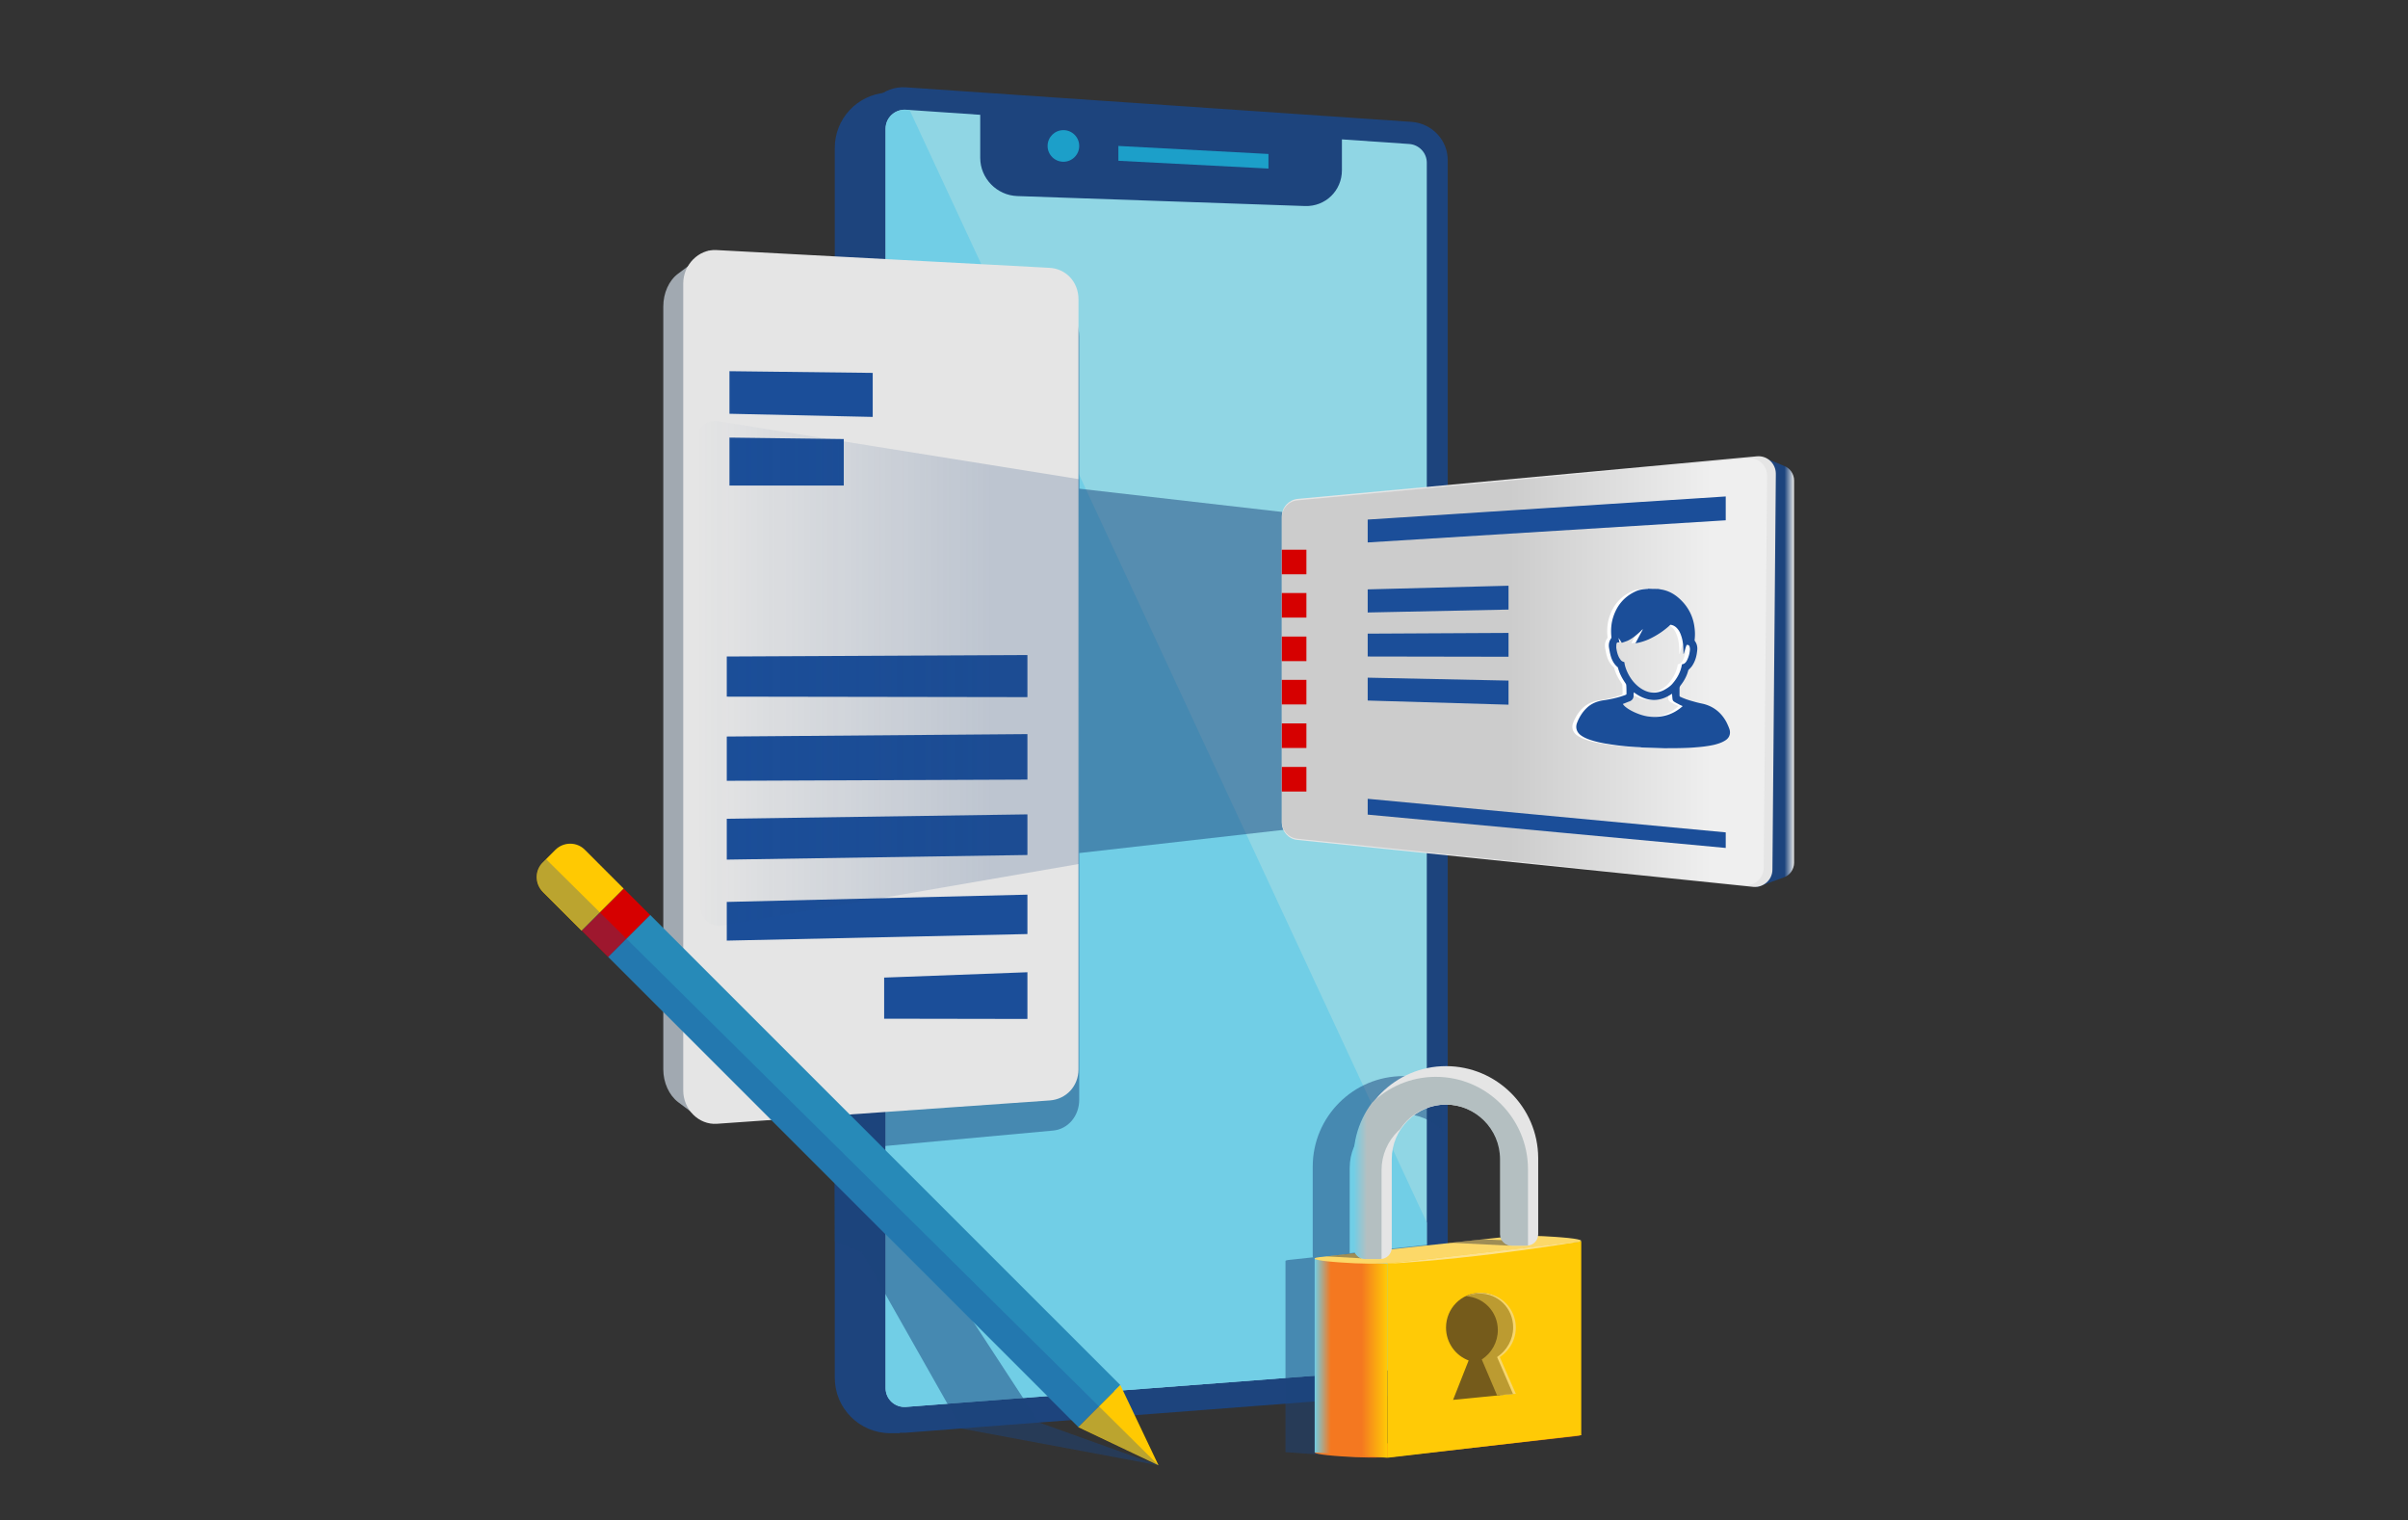 <svg xmlns="http://www.w3.org/2000/svg" xmlns:xlink="http://www.w3.org/1999/xlink" viewBox="0 0 990 625" xmlns:v="https://vecta.io/nano"><rect x="0" y="0" width="990" height="625" fill="#333333" stroke="none"/><g fill="#1d447d"><path d="M370 589.2h-4c-12.6 0-22.8-10.2-22.8-22.8V60.8c0-11.9 9.1-21.7 20.9-22.7l8.8-.8-2.9 551.9z"/><path d="M580.3 50.1L372.4 35.9c-9.2-.6-17.1 6.7-17.1 16v521.2c0 9.3 7.9 16.6 17.2 15.9l207.9-15.9c8.3-.6 14.8-7.6 14.8-15.9V66c.1-8.4-6.5-15.3-14.9-15.9z"/></g><path d="M364.1 52.9v517.8c0 4.5 3.8 8 8.3 7.7l207.1-15.8c4-.3 7.1-3.7 7.1-7.7v-488c0-4.1-3.2-7.4-7.2-7.7l-27.7-1.9V70c0 8.4-6.8 15-15.2 14.7l-118.3-4.1c-8.4-.3-15.2-7.3-15.2-15.7V47.2l-30.7-2.1c-4.4-.2-8.2 3.3-8.2 7.8z" fill="#90d6e4"/><g fill="#1c9fc9"><path d="M459.8 60l61.7 3.3v6l-61.7-3.2z"/><circle cx="437.2" cy="60" r="6.5"/></g><path d="M364.1 52.9v517.8c0 4.5 3.8 8 8.3 7.7l207.1-15.8c4-.3 7.1-3.7 7.1-7.7v-52.3L374 45.3l-1.7-.1c-4.4-.3-8.2 3.2-8.2 7.7z" fill="#71cee6"/><defs><path id="A" d="M528.5 421.4h64.7v177.7h-64.7z"/><path id="B" d="M527 226h10.1v10.1H527z"/></defs><clipPath id="C"><use xlink:href="#A"/></clipPath><path d="M628.6 509.9l-2.6-.2-5-.3-6.9-.1v-29.7c0-20.5-16.7-37.2-37.2-37.2h0c-20.5 0-37.2 16.7-37.2 37.2V516c0 .3 0 .6.1.9l-9.3 1c-1.3.1-2 .3-2 .5h0V597l29.5 2.1v-78.6l-1-.1c1.3-.1 2.5-.1 3.4-.2l44.9-5.1h4.3c.9 0 1.8-.3 2.6-.8l22.4-2.5c4.2-.4 1.5-1.3-6-1.9zm-73.7 5.3v-35.1c0-12.1 9.9-22.1 22.1-22.1h0c12.1 0 22.1 9.9 22.1 22.1v30.3l-44.2 4.8z" opacity=".5" clip-path="url(#C)" fill="#1d447d"/><path d="M648 590.4l-75.2 8.5c-4.3.5-14.1.4-21.7-.2l-2.6-.2c-7.6-.6-10.3-1.5-5.9-2l75.2-8.5c4.3-.5 14.1-.4 21.7.2l2.6.2c7.6.6 10.2 1.5 5.9 2z" fill="#f47820"/><path d="M650.1 510.3V590l-79.7 9.3v-80.2z" fill="#ffca06"/><linearGradient id="D" gradientUnits="userSpaceOnUse" x1="540.465" y1="558.291" x2="570.351" y2="558.291"><stop offset="0" stop-color="#70cee6"/><stop offset=".223" stop-color="#f47820"/><stop offset=".645" stop-color="#f47820"/><stop offset="1" stop-color="#ffca06"/></linearGradient><path d="M540.5 517.3v79.8l29.9 2.2v-79.7z" fill="url(#D)"/><path d="M648 510.7l-75.2 8.5c-4.3.5-14.1.4-21.7-.2l-2.6-.2c-7.6-.6-10.3-1.5-5.9-2l73.6-8c6.1-.7 12.2-.9 18.2-.6l5.1.3 2.6.2c7.6.6 10.2 1.5 5.9 2z" fill="#fcd868"/><path d="M559.7 517.3l-14.3-.8 13.7-1.6zm60.7-5.2l-24-1.2 12.9-1.4 18.8.8z" opacity=".5" fill="#424242"/><path d="M594.5 438.3h0c-20.8 0-37.7 17-37.7 37.7v36.9c0 2.6 2.1 4.7 4.7 4.7h6c2.6 0 4.7-2.1 4.7-4.7v-36.4c0-12.3 10.1-22.4 22.4-22.4h0c12.3 0 22.4 10.1 22.4 22.4v30.9c0 2.6 2.1 4.7 4.7 4.7h6c2.6 0 4.7-2.1 4.7-4.7V476c-.1-20.8-17.1-37.7-37.9-37.7z" fill="#e5e5e5"/><defs><path id="E" d="M590.3 442.7h0c-20.8 0-37.7 17-37.7 37.7v36.9c0 2.6 2.1 4.7 4.7 4.7h6c2.6 0 4.7-2.1 4.7-4.7V481c0-12.3 10.1-22.4 22.4-22.4h0c12.3 0 22.4 10.1 22.4 22.4v31c0 2.6 2.1 4.7 4.7 4.7h6c2.6 0 4.7-2.1 4.7-4.7v-31.5c-.1-20.8-17.1-37.8-37.9-37.8z"/></defs><clipPath id="F"><use xlink:href="#E"/></clipPath><linearGradient id="G" gradientUnits="userSpaceOnUse" x1="556.461" y1="477.949" x2="631.956" y2="477.949"><stop offset="0" stop-color="#70cee6"/><stop offset=".073" stop-color="#b4bfc1"/></linearGradient><path d="M594.2 438.3h0c-20.8 0-37.7 17-37.7 37.7v36.9c0 2.6 2.1 4.7 4.7 4.7h6c2.6 0 4.7-2.1 4.7-4.7v-36.4c0-12.3 10.1-22.4 22.4-22.4h0c12.3 0 22.4 10.1 22.4 22.4v30.9c0 2.6 2.1 4.7 4.7 4.7h6c2.6 0 4.7-2.1 4.7-4.7V476c-.1-20.8-17.1-37.7-37.9-37.7z" clip-path="url(#F)" fill="url(#G)"/><path d="M622.7 545.8c0-7.9-6.3-14.3-14.1-14.3s-14.1 6.4-14.1 14.3c0 6.2 3.9 11.5 9.3 13.5l-6.4 16.2 25.2-2.5-6.5-15.1c4-2.6 6.6-7 6.6-12.1z" fill="#755b1b"/><path d="M623.2 545.8a14.3 14.3 0 0 0-14.3-14.3c-1.9 0-3.7.4-5.3 1 7.4.5 13.3 6.7 13.3 14.3 0 5-2.6 9.5-6.6 12l6.4 14.8 6.5-.6-6.6-15.1c3.9-2.6 6.6-7 6.6-12.1z" fill="#f7d66d"/><path d="M622.1 545.7c0-7.9-6.3-14.1-14.1-13.9-1.9 0-3.6.4-5.3 1.1 7.3.4 13.1 6.4 13.1 13.9 0 5-2.6 9.5-6.6 12.1l6.3 14.8 6.5-.7-6.5-15.1c4-2.7 6.6-7.2 6.6-12.2z" fill="#bc9b31"/><path d="M569.8 519.6l80.3-9.3c0 0-39.4 6.9-80.3 9.3z" fill="#fce18d"/><path d="M432.6 125.4l-89-6.4v343l17.3 9.4 71.9-6.6c6.2-.5 10.9-5.9 10.9-12.7V138.2c0-6.9-4.8-12.4-11.1-12.8z" opacity=".5" fill="#1d447d"/><path d="M287.6 459.7l-8.8-6.6c-3.7-2.8-6.1-8-6.1-13.5V126c0-5.5 2.3-10.7 6.1-13.5l12.7-9.5-3.9 356.7z" fill="#a1a9b1"/><path d="M431.4 110.1l-136.9-7.3c-7.2-.4-13.6 6-13.6 13.7v331.8c0 7.8 6.4 14.2 13.8 13.7l136.9-9.6c6.8-.5 11.8-5.9 11.8-12.8V123c0-7.1-5.2-12.6-12-12.9z" fill="#e5e5e5"/><path d="M358.8 171.4l-58.9-1.3v-17.5l58.9.7zm-11.9 28.2h-47v-19.7l47 .6zm75.5 87l-123.6-.2v-16.5l123.6-.6zm0 33.9l-123.6.5v-18.2l123.6-1zm0 31l-123.6 1.9v-16.8l123.6-1.8zm0 32.5l-123.6 2.7v-15.9l123.6-3zm0 34.9l-58.9-.1v-16.9l58.9-2.2z" fill="#1b4e99"/><path d="M533.4 211.2l-89.7-10.3v149.8l89.8-10.2c6.5-.7 11.4-3.8 11.4-7.2V218.4c.1-3.3-4.9-6.4-11.5-7.2z" opacity=".5" fill="#1d447d"/><linearGradient id="H" gradientUnits="userSpaceOnUse" x1="286.333" y1="276.837" x2="443.721" y2="276.837"><stop offset="0" stop-color="#1d447d" stop-opacity="0"/><stop offset=".773" stop-color="#1d447d" stop-opacity=".2"/></linearGradient><path d="M443.7 197l-148.4-23.8c-4.9-.8-9.1 2.9-9 7.9l1.6 191.6c.1 5 4.3 8.6 9.1 7.8l146.5-25.3.2-158.2z" fill="url(#H)"/><linearGradient id="I" gradientUnits="userSpaceOnUse" x1="722.291" y1="276.256" x2="737.526" y2="276.256"><stop offset="0" stop-color="#1d447d"/><stop offset=".746" stop-color="#1d447d"/><stop offset="1" stop-color="#e5e5e5"/></linearGradient><path d="M724.7 187.9l-2.4 176.8 11.1-4c2.5-.9 4.2-3.3 4.2-6V197.5c0-2.7-1.7-5.1-4.2-6l-8.7-3.6z" fill="url(#I)"/><path d="M527 212.3v125.9c0 3.7 2.8 6.8 6.4 7.1l187.4 19.3c4.2.4 7.9-2.9 7.9-7.1l1.4-162.7c0-4.3-3.6-7.6-7.8-7.2l-188.8 17.5c-3.7.4-6.5 3.5-6.5 7.2z" fill="#e5e5e5"/><linearGradient id="J" gradientUnits="userSpaceOnUse" x1="526.984" y1="276.139" x2="726.454" y2="276.139"><stop offset=".468" stop-color="#ccc"/><stop offset=".886" stop-color="#efefef"/></linearGradient><path d="M527 212.8v124.9c0 3.7 2.7 6.7 6.3 7.1l184 19.1c4.1.4 7.7-2.8 7.8-7l1.4-161.3c0-4.2-3.5-7.5-7.7-7.2l-185.4 17.3c-3.6.3-6.4 3.4-6.4 7.1z" fill="url(#J)"/><g fill="#d60000"><use xlink:href="#B"/><use xlink:href="#B" y="17.8"/><use xlink:href="#B" y="35.7"/><use xlink:href="#B" y="53.5"/><use xlink:href="#B" y="71.4"/><use xlink:href="#B" y="89.3"/></g><path d="M562.3 213.6l147.2-9.5v9.8L562.3 223zm147.2 128.6l-147.2-13.8v6.5l147.2 13.7zm-147.2-99.9l57.9-1.5v9.8l-57.9 1.2zm0 18.2l57.9-.3v9.8l-57.9-.1zm0 18.1l57.9 1.2v9.9l-57.9-1.7z" fill="#1b4e99"/><path d="M681.7 242.4c3.7.7 6.6 2.8 9.1 5.7 2.5 3 3.9 6.4 4.3 10.2.2 1.6.2 3.2 0 4.8 0 .1 0 .2.1.4.8 1.1 1.1 2.3 1 3.6-.2 2.3-.7 4.4-1.9 6.3-.4.7-1 1.3-1.6 1.9-.1.1-.2.2-.2.3-.6 2.3-1.7 4.3-3.1 6.1-.3.4-.5.8-.5 1.3v2.9c0 .3.1.5.4.6 1.7.8 3.5 1.4 5.4 1.9 1.3.4 2.7.7 4.1 1 4.2 1.1 7.3 3.6 9.4 7.5a27.18 27.18 0 0 1 1.1 2.5c.8 2 .2 3.9-1.6 5-1.4.9-3 1.4-4.6 1.8-2.7.6-5.5.9-8.3 1.1-4 .3-8 .3-11.9.3h-.4l-9-.3c-.3 0-.5-.1-.8-.1-4.3-.2-8.7-.6-12.9-1.3-2.8-.4-5.5-1-8.1-1.9-1.1-.4-2.2-.9-3.2-1.6-1.9-1.3-2.5-3.3-1.7-5.3.9-2.3 2.2-4.4 4-6.1 1.9-1.8 4.2-2.7 6.8-3.1 2.8-.4 5.6-1 8.2-1.9.4-.1.8-.3 1.1-.4.1-.1.2-.2.2-.3 0-1.2 0-2.5-.1-3.7 0-.2-.2-.5-.3-.7-1.4-2-2.5-4.1-3.1-6.4 0-.1-.1-.2-.1-.2-1.5-1.2-2.4-2.9-2.9-4.7-.3-1.1-.5-2.3-.7-3.4-.2-1.4.1-2.7.9-3.8.1-.1.1-.3.1-.5-.3-2.9-.1-5.7.8-8.4 1.6-4.8 4.6-8.3 9.2-10.4 1.5-.7 3.2-.9 4.8-1 .1 0 .3 0 .4-.1 1.3.1 2.7.1 4 .1.4.1 1 .2 1.6.3zm-17.6 21.7h-.2c-.5-.1-.9.1-1 .5-.1.5-.1 1.1-.1 1.7.2 1.4.5 2.8 1.2 4.1l.6.9c.4.5.8.7 1.5.9.1.4.1.7.2 1.1.6 2.5 1.8 4.8 3.4 6.8 1.6 1.9 3.5 3.4 5.8 4.2s4.6.5 6.7-.5c1.3-.7 2.6-1.5 3.6-2.6 2-2.3 3.5-4.9 4-8.1 1.1-.1 1.7-.9 2.1-1.7a11.57 11.57 0 0 0 1.2-4.5c0-.4-.1-.8-.2-1.2-.2-.5-.8-.7-1.2-.5-.1.1-.1.2-.1.3-.4 1-.7 2.1-1 3.1 0 .1-.1.2-.2.2v-.4c0-2.4-.1-4.7-.9-7-.4-1.2-.9-2.3-1.9-3.3a4.32 4.32 0 0 0-2.2-1.2c-.2-.1-.4 0-.5.1-2.6 2.4-5.5 4.3-8.7 5.8-1.6.7-3.4 1.3-5.2 1.6h-.3l3-5.6s-.1 0-.1-.1l-1 1c-1.5 1.4-3.2 2.8-5.1 3.7-.7.3-1.4.5-2.2.8-.2.1-.3 0-.4-.2-.4-.6-.7-1.1-1.1-1.6h-.1c.2.5.3 1.1.4 1.7zm24.7 25.6c-.7-.4-1.4-.7-2-1.1-.6-.3-.9-.8-.9-1.5-.1-.6-.1-1.2-.2-1.9-5.2 3.6-10.4 3.4-15.7-.6 0 .4-.1.8-.1 1.2.1 1.3-.6 2.2-1.8 2.6-.9.3-1.7.7-2.6 1 1.1 2 6.8 4.8 10.8 5.2 5.3.6 9.9-.8 13.8-4.3-.4-.2-.9-.4-1.3-.6z" fill="#fff"/><path d="M683.3 242.4c3.7.7 6.6 2.8 9.1 5.7 2.5 3 3.9 6.4 4.3 10.2.2 1.6.2 3.2 0 4.8 0 .1 0 .2.1.4.8 1.1 1.1 2.3 1 3.6-.2 2.3-.7 4.4-1.9 6.3-.4.7-1 1.3-1.6 1.9-.1.1-.2.2-.2.3-.6 2.3-1.7 4.3-3.1 6.1-.3.4-.5.8-.5 1.3v2.9c0 .3.1.5.4.6 1.7.8 3.5 1.4 5.4 1.9 1.3.4 2.7.7 4.1 1 4.2 1.1 7.3 3.6 9.4 7.5a27.18 27.18 0 0 1 1.1 2.5c.8 2 .2 3.9-1.6 5-1.4.9-3 1.4-4.6 1.8-2.7.6-5.5.9-8.3 1.1-4 .3-8 .3-11.9.3h-.4l-9-.3c-.3 0-.5-.1-.8-.1-4.3-.2-8.7-.6-12.9-1.3-2.8-.4-5.5-1-8.1-1.9-1.1-.4-2.2-.9-3.2-1.6-1.9-1.3-2.5-3.3-1.7-5.3.9-2.3 2.2-4.4 4-6.1 1.9-1.8 4.2-2.7 6.8-3.1 2.8-.4 5.6-1 8.2-1.9.4-.1.8-.3 1.1-.4.1-.1.2-.2.2-.3 0-1.2 0-2.5-.1-3.7 0-.2-.2-.5-.3-.7-1.4-2-2.5-4.1-3.1-6.4 0-.1-.1-.2-.1-.2-1.5-1.2-2.4-2.9-2.9-4.7-.3-1.1-.5-2.3-.7-3.4-.2-1.4.1-2.7.9-3.8.1-.1.1-.3.1-.5-.3-2.9-.1-5.7.8-8.4 1.6-4.8 4.6-8.3 9.2-10.4 1.5-.7 3.2-.9 4.8-1 .1 0 .3 0 .4-.1 1.3.1 2.7.1 4 .1l1.6.3zm-17.5 21.7h-.2c-.5-.1-.9.1-1 .5-.1.5-.1 1.1-.1 1.7.2 1.4.5 2.8 1.2 4.1l.6.9c.4.5.8.7 1.5.9.1.4.1.7.2 1.1.6 2.5 1.8 4.8 3.4 6.8 1.6 1.9 3.5 3.4 5.8 4.2s4.6.5 6.7-.5c1.3-.7 2.6-1.5 3.6-2.6 2-2.3 3.5-4.9 4-8.1 1.1-.1 1.7-.9 2.1-1.7a11.57 11.57 0 0 0 1.2-4.5c0-.4-.1-.8-.2-1.2-.2-.5-.8-.7-1.2-.5-.1.1-.1.2-.1.3-.4 1-.7 2.1-1 3.1 0 .1-.1.2-.2.2v-.4c0-2.4-.1-4.7-.9-7-.4-1.2-.9-2.3-1.9-3.3a4.32 4.32 0 0 0-2.2-1.2c-.2-.1-.4 0-.5.1-2.6 2.4-5.5 4.3-8.7 5.8-1.6.7-3.4 1.3-5.2 1.6h-.3l3-5.6s-.1 0-.1-.1l-1 1c-1.5 1.4-3.2 2.8-5.1 3.7-.7.3-1.4.5-2.2.8-.2.1-.3 0-.4-.2-.4-.6-.7-1.1-1.1-1.6h-.1c.2.5.3 1.1.4 1.7zm24.7 25.6c-.7-.4-1.4-.7-2-1.1-.6-.3-.9-.8-.9-1.5-.1-.6-.1-1.2-.2-1.9-5.2 3.6-10.4 3.4-15.7-.6 0 .4-.1.8-.1 1.2.1 1.3-.6 2.2-1.8 2.6-.9.3-1.7.7-2.6 1 1.1 2 6.8 4.8 10.8 5.2 5.3.6 9.9-.8 13.8-4.3-.4-.2-.9-.4-1.3-.6z" fill="#1b4e99"/><g fill="#1d447d"><path d="M476.3 602.4l-81-15.1 31.9-2.5z" opacity=".5"/><path d="M354.3 514.9l41 72.4 31.9-2.5-84.4-129.2.4 54.7z" opacity=".5"/></g><path d="M250.024 393.353l17.253-17.253L460.599 569.42l-17.253 17.253z" fill="#278ab8"/><path d="M239.193 382.587l17.253-17.253 10.819 10.819-17.253 17.253z" fill="#d60000"/><path d="M443.3 586.7l17.3-17.3 15.7 33zm-220.1-220c-3.4-3.4-3.4-8.9 0-12.2l5.1-5.1c3.4-3.4 8.9-3.4 12.2 0l15.9 15.9-17.3 17.3-15.9-15.9z" fill="#ffc902"/><path d="M223.3 354.4c-3.4 3.4-3.4 8.9 0 12.2l15.9 15.9 10.8 10.8 193.3 193.3 33 15.8-.1-.1-251.7-249.1-1.2 1.2z" opacity=".3" fill="#1b4e99" enable-background="new"/></svg>
